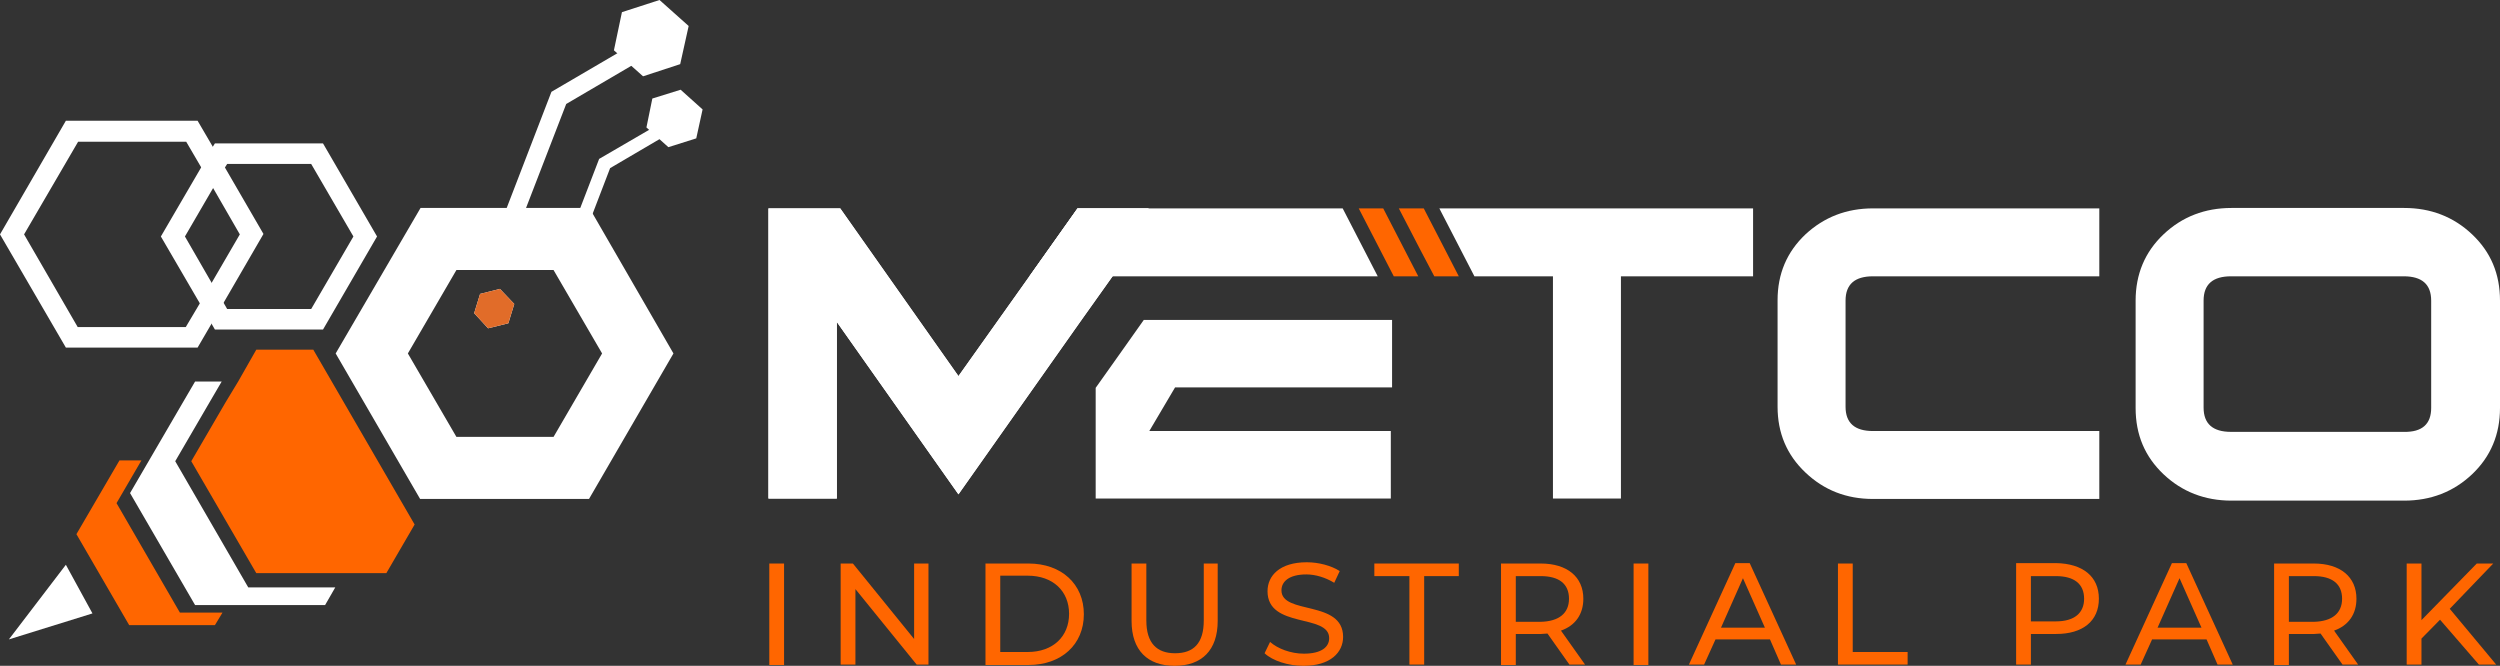 <svg width="199" height="53" viewBox="0 0 199 53" fill="none" xmlns="http://www.w3.org/2000/svg">
<rect x="0" y="0" width="199" height="53" fill="#333333" stroke="none"/>
<g clip-path="url(#clip0)">
<path d="M51.187 6.074L48.868 4.005L49.506 0.968L52.498 0L54.817 2.069L54.144 5.106L51.187 6.074Z" fill="white"/>
<path d="M41.138 18.456L45.07 8.277L52.128 4.139L51.422 2.904L43.894 7.309L39.793 17.956L41.138 18.456Z" fill="white"/>
<path d="M53.203 11.715L51.456 10.146L51.926 7.843L54.178 7.142L55.926 8.711L55.422 11.014L53.203 11.715Z" fill="white"/>
<path d="M45.608 21.093L48.565 13.383L53.909 10.246L53.371 9.345L47.691 12.649L44.599 20.693L45.608 21.093Z" fill="white"/>
<path d="M10.352 39.249L15.527 48.161H25.879L26.686 46.759H19.762L13.948 36.713L16.67 32.04L17.645 30.372H15.527L14.553 32.04L10.352 39.249Z" fill="white"/>
<path d="M14.318 48.761H17.712L17.107 49.763H10.284L6.083 42.52L9.511 36.646H11.259L9.276 40.05L14.318 48.761Z" fill="#FF6600"/>
<path d="M24.938 27.835H20.401L18.956 30.372L17.947 32.04L15.225 36.713L20.401 45.624H30.752L33.004 41.752L24.938 27.835Z" fill="#FF6600"/>
<path d="M37.743 24.931L38.852 26.133L40.465 25.732L40.936 24.197L39.793 22.996L38.214 23.396L37.743 24.931Z" fill="white"/>
<path d="M26.719 28.135L33.441 39.717H46.885L53.607 28.135L47.187 17.021L46.918 16.554H46.213H41.877H40.365H33.475L26.719 28.135ZM32.466 28.135L36.331 21.494H44.062L47.927 28.135L44.062 34.777H36.331L32.466 28.135Z" fill="white"/>
<path d="M12.805 18.824L15.897 24.13L16.838 25.766L17.107 26.233H25.711L30.013 18.824L25.711 11.414H17.107L16.939 11.681L15.998 13.35L12.805 18.824ZM16.838 22.495L14.721 18.824L16.973 14.952L17.914 13.317L18.082 13.05H24.77L28.131 18.824L24.77 24.598H18.082L17.813 24.13L16.838 22.495Z" fill="white"/>
<path d="M0 18.657L5.243 27.668H15.729L16.838 25.766L17.779 24.13L20.972 18.623L17.914 13.35L16.939 11.681L15.729 9.612H5.243L0 18.657ZM1.916 18.657L6.218 11.281H14.822L16.032 13.35L16.973 14.986L19.09 18.657L16.838 22.528L15.897 24.164L14.788 26.033H6.184L1.916 18.657Z" fill="white"/>
<path d="M37.743 24.931L38.852 26.133L40.465 25.732L40.936 24.197L39.793 22.996L38.214 23.396L37.743 24.931Z" fill="#E16C29"/>
<path d="M5.243 44.956L0.706 50.897L7.36 48.828L5.243 44.956Z" fill="white"/>
<path d="M62.412 44.856H61.236V52.933H62.412V44.856Z" fill="#FF6600"/>
<path d="M73.906 44.856V52.9H72.966L68.092 46.892V52.9H66.916V44.856H67.891L72.764 50.864V44.856H73.906Z" fill="#FF6600"/>
<path d="M78.444 44.856H81.872C84.494 44.856 86.275 46.492 86.275 48.895C86.275 51.298 84.494 52.933 81.872 52.933H78.444V44.856ZM81.805 51.899C83.821 51.899 85.099 50.664 85.099 48.861C85.099 47.059 83.821 45.824 81.805 45.824H79.62V51.899H81.805Z" fill="#FF6600"/>
<path d="M90.073 49.429V44.856H91.249V49.395C91.249 51.198 92.089 51.999 93.534 51.999C95.013 51.999 95.82 51.198 95.82 49.395V44.856H96.929V49.429C96.929 51.765 95.652 53 93.501 53C91.35 53 90.073 51.765 90.073 49.429Z" fill="#FF6600"/>
<path d="M100.66 51.999L101.097 51.098C101.701 51.632 102.743 52.032 103.785 52.032C105.197 52.032 105.802 51.498 105.802 50.797C105.802 48.828 100.895 50.063 100.895 47.059C100.895 45.824 101.87 44.756 104.021 44.756C104.962 44.756 105.97 45.023 106.642 45.457L106.205 46.392C105.499 45.958 104.693 45.724 103.987 45.724C102.609 45.724 102.004 46.292 102.004 46.992C102.004 48.962 106.911 47.727 106.911 50.697C106.911 51.932 105.903 53 103.752 53C102.542 53 101.298 52.599 100.66 51.999Z" fill="#FF6600"/>
<path d="M112.188 45.858H109.398V44.856H116.12V45.858H113.364V52.9H112.188V45.858Z" fill="#FF6600"/>
<path d="M124.925 52.9L123.178 50.43C123.01 50.43 122.842 50.464 122.674 50.464H120.657V52.933H119.481V44.856H122.64C124.757 44.856 126.034 45.924 126.034 47.66C126.034 48.895 125.396 49.796 124.253 50.197L126.169 52.9H124.925ZM124.892 47.66C124.892 46.492 124.119 45.858 122.64 45.858H120.657V49.496H122.64C124.119 49.462 124.892 48.795 124.892 47.66Z" fill="#FF6600"/>
<path d="M131.21 44.856H130.034V52.933H131.21V44.856Z" fill="#FF6600"/>
<path d="M140.89 50.897H136.554L135.647 52.9H134.437L138.134 44.823H139.276L142.974 52.9H141.764L140.89 50.897ZM140.486 49.963L138.739 46.025L136.991 49.963H140.486Z" fill="#FF6600"/>
<path d="M146.301 44.856H147.477V51.899H151.846V52.9H146.301V44.856Z" fill="#FF6600"/>
<path d="M167.071 47.66C167.071 49.429 165.794 50.464 163.677 50.464H161.66V52.9H160.484V44.823H163.643C165.794 44.856 167.071 45.891 167.071 47.66ZM165.895 47.66C165.895 46.492 165.122 45.858 163.643 45.858H161.66V49.462H163.643C165.122 49.462 165.895 48.795 165.895 47.66Z" fill="#FF6600"/>
<path d="M175.642 50.897H171.306L170.399 52.9H169.189L172.886 44.823H174.028L177.725 52.9H176.516L175.642 50.897ZM175.238 49.963L173.491 46.025L171.743 49.963H175.238Z" fill="#FF6600"/>
<path d="M186.464 52.9L184.716 50.43C184.548 50.43 184.38 50.464 184.212 50.464H182.195V52.933H181.019V44.856H184.178C186.296 44.856 187.573 45.924 187.573 47.66C187.573 48.895 186.934 49.796 185.792 50.197L187.707 52.9H186.464ZM186.43 47.66C186.43 46.492 185.657 45.858 184.178 45.858H182.195V49.496H184.178C185.657 49.462 186.43 48.795 186.43 47.66Z" fill="#FF6600"/>
<path d="M194.227 49.329L192.749 50.831V52.9H191.572V44.856H192.749V49.362L197.151 44.856H198.462L195 48.461L198.697 52.9H197.319L194.227 49.329Z" fill="#FF6600"/>
<path d="M85.771 16.587L81.939 21.994L76.293 29.938L66.882 16.587H61.169V39.683H66.613V25.632L76.293 39.349L85.972 25.632L88.56 21.994L91.417 17.956V16.587H85.771Z" fill="white"/>
<path d="M85.771 16.587L81.939 21.994L76.293 29.938L66.882 16.587H61.169V39.683H66.613V25.632L76.293 39.349L85.972 25.632L88.56 21.994L91.417 17.956V16.587H85.771Z" fill="white"/>
<path d="M108.154 16.587L110.944 21.994H112.893L110.104 16.587H108.154Z" fill="#FF6600"/>
<path d="M89.3 27.935L87.216 30.872V39.683H110.709V34.31H91.484L93.534 30.839H110.809V25.465H91.047L89.3 27.935Z" fill="white"/>
<path d="M106.877 16.587H85.771L81.939 21.994H109.667L106.877 16.587Z" fill="white"/>
<path d="M114.675 16.587H114.574L114.675 16.788L117.363 21.994H123.615V39.683H129.026V21.994H139.545V16.587H114.675Z" fill="white"/>
<path d="M113.33 16.587H113.095H111.347L113.095 19.958L114.17 21.994H114.675H116.12L114.675 19.191L113.33 16.587Z" fill="#FF6600"/>
<path d="M149.09 21.994H167.105V16.587H149.09C146.973 16.587 145.192 17.288 143.713 18.657C142.234 20.059 141.495 21.794 141.495 23.897V32.374C141.495 34.477 142.234 36.212 143.713 37.614C145.192 39.016 146.973 39.717 149.09 39.717H167.105V34.31H149.09C147.645 34.31 146.906 33.676 146.906 32.374V23.93C146.906 22.628 147.645 21.994 149.09 21.994Z" fill="white"/>
<path d="M199 32.474C199 34.577 198.261 36.346 196.782 37.748C195.303 39.149 193.488 39.85 191.371 39.85H177.625C175.507 39.85 173.692 39.149 172.213 37.748C170.735 36.346 169.995 34.61 169.995 32.474V23.93C169.995 21.827 170.735 20.058 172.213 18.657C173.692 17.255 175.507 16.554 177.625 16.554H191.371C193.488 16.554 195.303 17.255 196.782 18.657C198.261 20.058 199 21.794 199 23.93V32.474ZM193.522 32.474V23.93C193.522 22.628 192.782 21.994 191.337 21.994H177.591C176.146 21.994 175.406 22.628 175.406 23.93V32.441C175.406 33.742 176.146 34.377 177.591 34.377H191.337C192.816 34.41 193.522 33.742 193.522 32.474Z" fill="white"/>
</g>
<defs>
<clipPath id="clip0">
<rect width="199" height="53" fill="white"/>
</clipPath>
</defs>
</svg>
